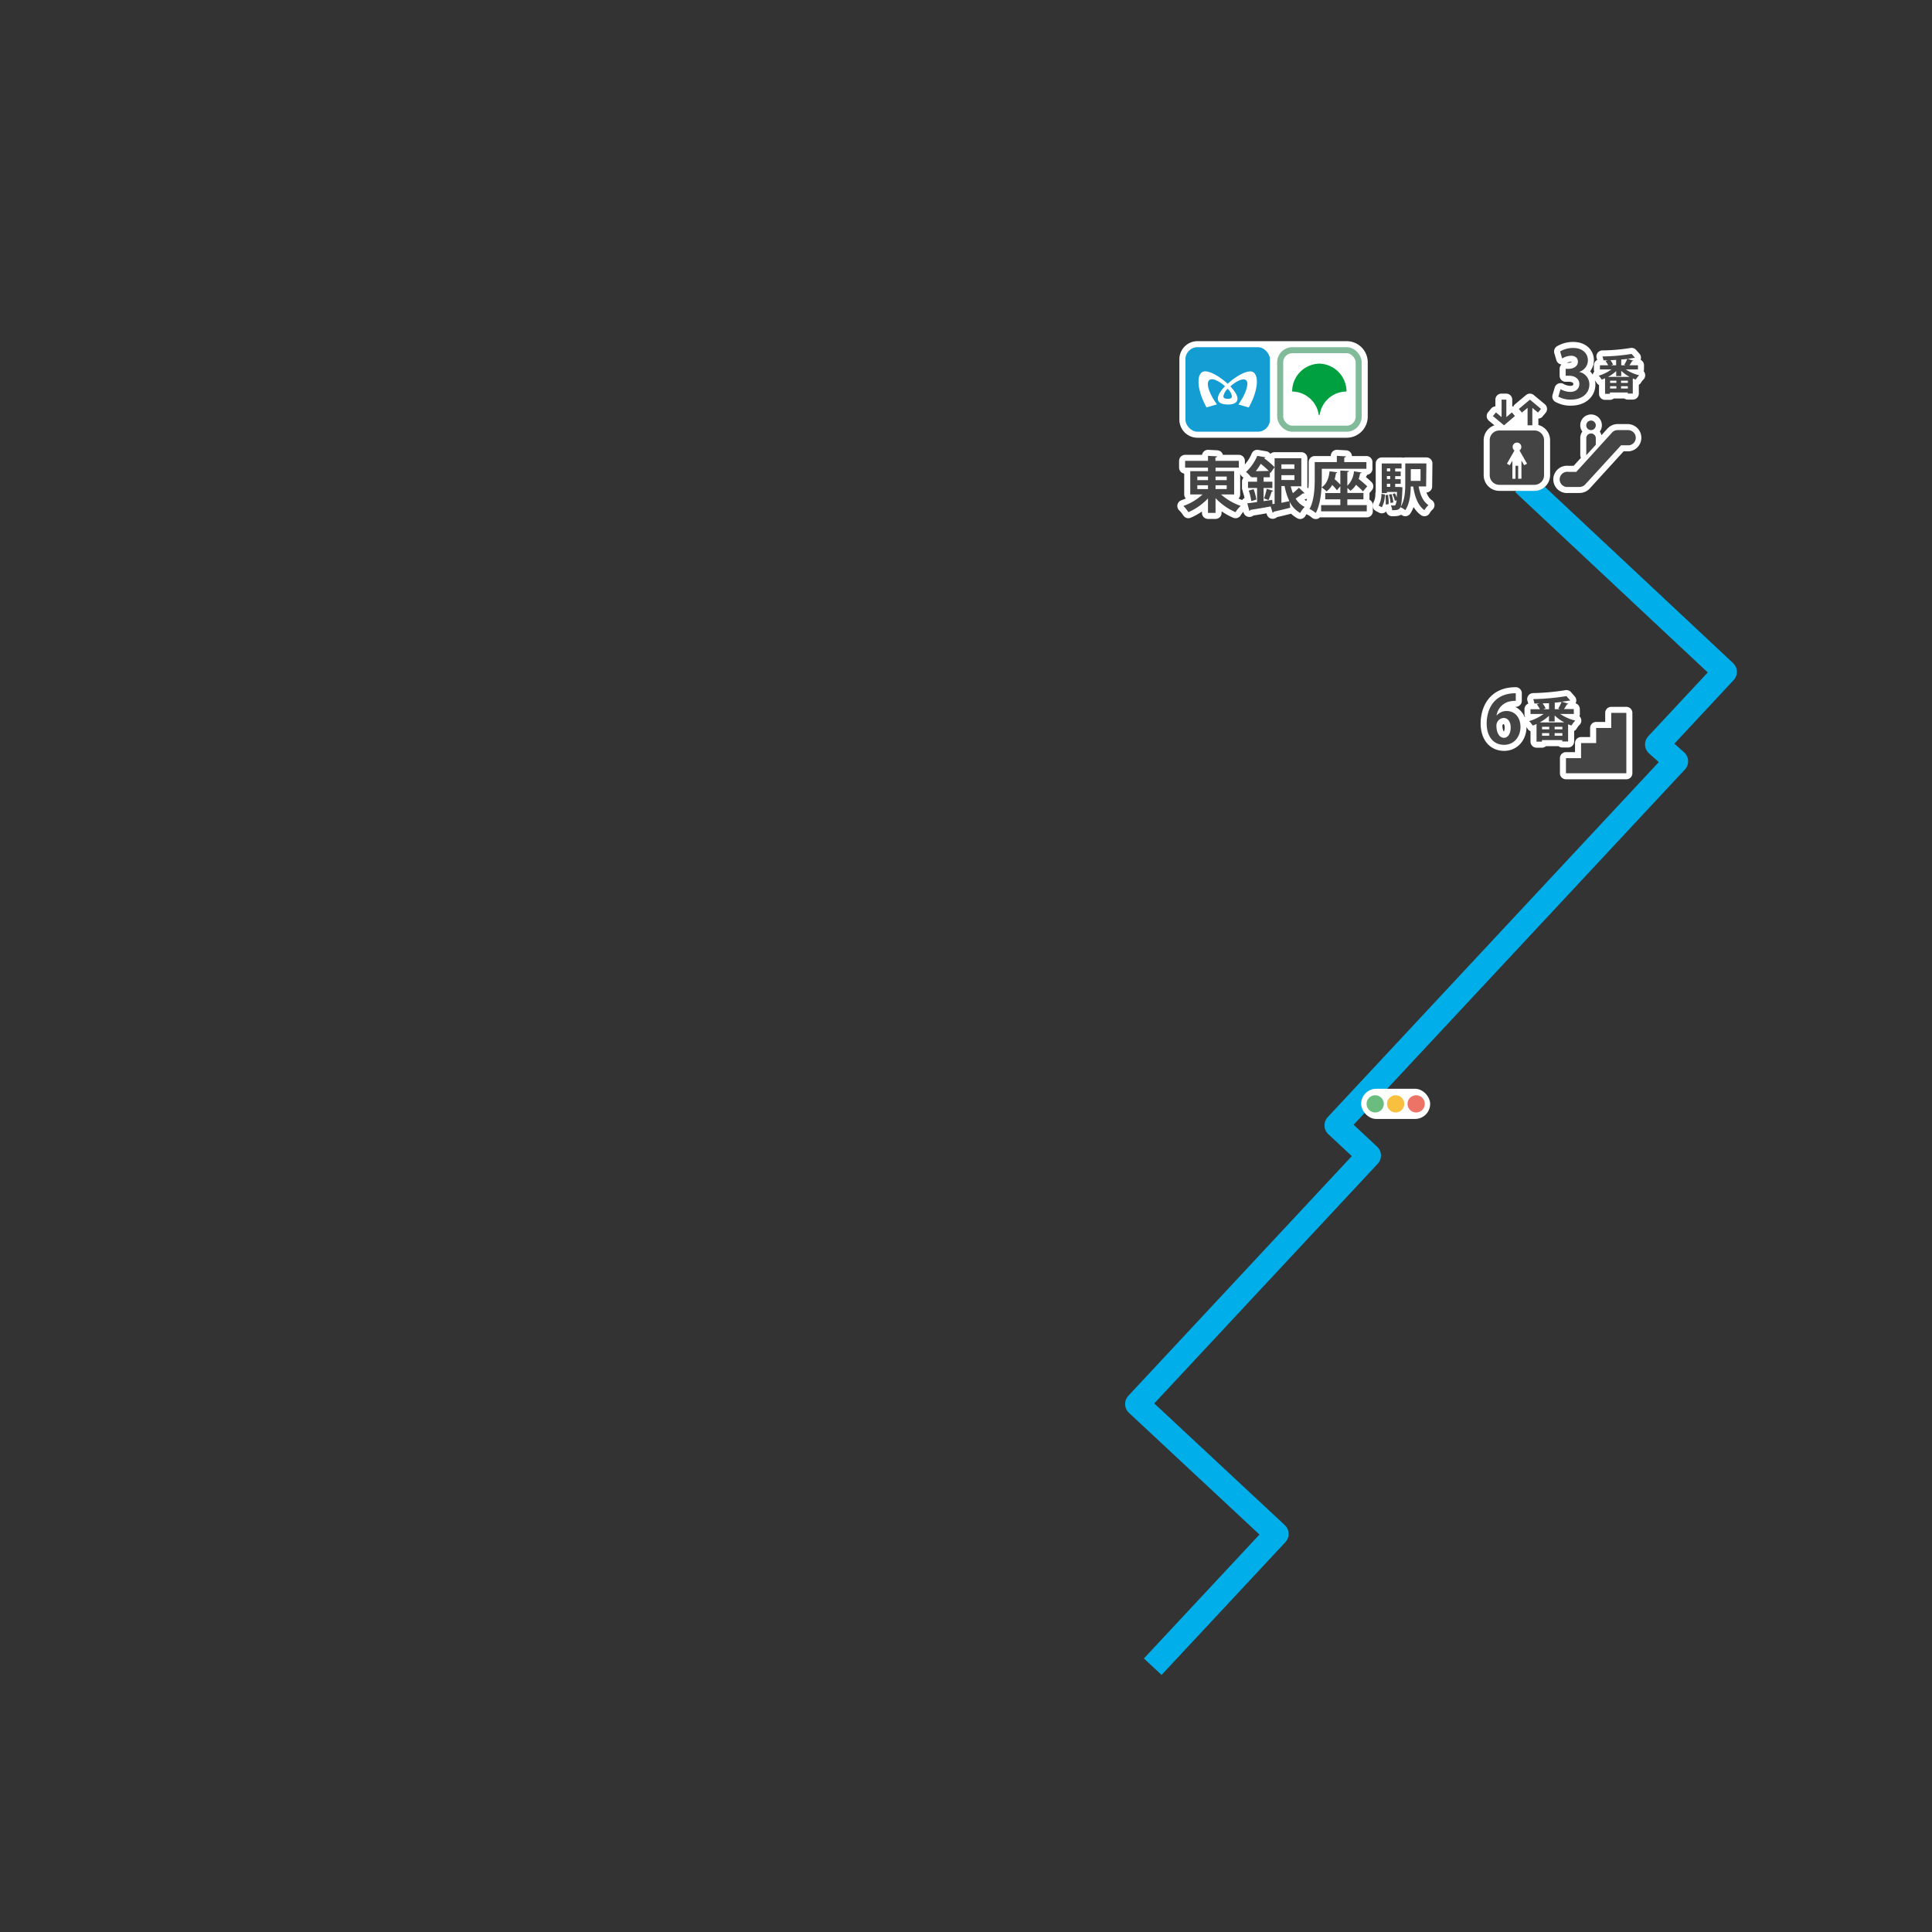 <svg xmlns="http://www.w3.org/2000/svg" xmlns:xlink="http://www.w3.org/1999/xlink" viewBox="0 0 640 640"><rect x="0" y="0" width="640" height="640" fill="#333333" stroke="none"/><defs><style>.cls-1,.cls-2,.cls-5{fill:#fff;}.cls-1,.cls-6{stroke:#fff;stroke-width:4px;}.cls-1,.cls-6,.cls-8{stroke-linejoin:round;}.cls-2{stroke:#82bb99;stroke-miterlimit:10;stroke-width:2px;}.cls-3{fill:#00a040;}.cls-4{fill:#149dd3;}.cls-6,.cls-8{fill:none;}.cls-7{fill:#444;}.cls-8{stroke:#00afea;stroke-width:8px;}.cls-9{opacity:0.75;}.cls-10{fill:#38a754;}.cls-11{fill:#f7ab00;}.cls-12{fill:#e74434;}</style><symbol id="higashiginza-2" data-name="higashiginza" viewBox="0 0 155.04 145.16"><path class="cls-1" d="M56.08,2H6.68a4,4,0,0,0-4,4V26a4,4,0,0,0,4,4h49.4a5,5,0,0,0,5-5V7A5,5,0,0,0,56.08,2Z"/><rect class="cls-2" x="34.08" y="3" width="26" height="26" rx="4"/><path class="cls-3" d="M55.79,16.7l.25,0a9.22,9.22,0,0,0-9-9.25,9.23,9.23,0,0,0-9,9.25l.25,0a9,9,0,0,1,8.56,7.7.16.16,0,0,0,.31,0A9,9,0,0,1,55.79,16.7Z"/><rect class="cls-4" x="2.68" y="2" width="28" height="28" rx="4"/><path class="cls-5" d="M16.67,21c2.3,0,3.25-.77,3.26-1.93,0-1.37-1.37-3-2.36-4.09,1.87-1.68,4.29-2.92,5.25-2s0,4.36-2.59,8l3.43,1c2.91-5.19,3.53-10.29,1.53-11.67-1.57-1.07-5.53,1.08-8.51,3.81-3-2.74-6.92-4.91-8.49-3.84-2,1.37-1.41,6.48,1.48,11.67l3.44-1c-2.6-3.62-3.67-6.89-2.56-8,.95-.95,3.37.3,5.24,2-1,1-2.37,2.71-2.37,4.09,0,1.16.94,1.93,3.25,1.94Zm0-1.89c-.77,0-1.41-.2-1.41-.85a4.63,4.63,0,0,1,1.41-2.5,4.55,4.55,0,0,1,1.41,2.51C18.07,18.93,17.43,19.12,16.67,19.12Z"/><path class="cls-6" d="M18.82,50.78H14.48A19.43,19.43,0,0,0,21,54.58a9.53,9.53,0,0,0-1.72,2.08A19.77,19.77,0,0,1,12.66,52v4.9h-2.5v-4.8a20,20,0,0,1-6.5,4.56A11.44,11.44,0,0,0,2,54.6a18.26,18.26,0,0,0,6.36-3.82H4.28V43.06h5.88V41.9H2.58V39.66h7.58V38l3,.16c0,.2-.18.32-.54.4v1.1h7.76V41.9H12.66v1.16h6.16ZM6.62,44.86v1.2h3.54v-1.2Zm0,2.88V49h3.54V47.74Zm9.74-2.88h-3.7v1.2h3.7Zm0,4.12V47.74h-3.7V49Z"/><path class="cls-6" d="M37.58,48.08a15.19,15.19,0,0,0,.7,2.28,22.27,22.27,0,0,0,2-1.8l1.88,1.8a.66.66,0,0,1-.38.1.9.9,0,0,1-.22,0c-.56.46-1.54,1.16-2.36,1.7a7,7,0,0,0,3,2.76,8.5,8.5,0,0,0-1.52,2,8.63,8.63,0,0,1-3.48-3.74l.2,2c-2,.52-4.1,1-5.46,1.32a.5.5,0,0,1-.36.36l-.66-2.1c-2.5.46-5,.88-6.7,1.14a.45.45,0,0,1-.36.34l-.68-2.52c.9-.1,2-.24,3.24-.42V48.64h-3V46.56h3V45.1H24.54v-.32l-.2.2a7.79,7.79,0,0,0-1.6-1.64A15.22,15.22,0,0,0,26.48,38l2.68.46q-.06.27-.48.3l0,0a24.61,24.61,0,0,1,3.54,3c-.52.7-.94,1.32-1.36,1.94l-.2-.24V45.1H28.58v1.46h2.9v2.08h-2.9V53l2.86-.4L31.52,54l.7-.12V38.78h8.86v9.3ZM24.5,53a20,20,0,0,0-.84-3.5l1.62-.46a18.3,18.3,0,0,1,.9,3.44Zm5.8-10a26.46,26.46,0,0,0-2.66-2.36A23.4,23.4,0,0,1,26,43.08Zm1.46,6.58a.49.49,0,0,1-.48.22,25.82,25.82,0,0,1-1.08,2.84l-1.48-.54a24.13,24.13,0,0,0,.9-3.18Zm7-8.76H34.48v1.48H38.8ZM34.48,46H38.8V44.4H34.48Zm0,7.56L37.12,53a20.35,20.35,0,0,1-1.58-5H34.48Z"/><path class="cls-6" d="M47.86,42.28v3.28c0,3.24-.28,8.22-2,11.38A9.35,9.35,0,0,0,43.8,55.6c1.58-2.9,1.72-7.1,1.72-10.06V40.06h7.32V38l3,.16c0,.2-.16.32-.54.4v1.5h7.34v2.22ZM56.32,52.4v1.92h6.44v2.06H47.64V54.32H54V52.4H49V50.32h5V48.06L52.88,49.4a14.27,14.27,0,0,0-1.58-1.76,6.28,6.28,0,0,1-1.88,2.14,9,9,0,0,0-1.64-1.34c1.64-1,2.4-3,2.66-5.32l2.54.32a.43.43,0,0,1-.44.3,14.76,14.76,0,0,1-.42,2A23.73,23.73,0,0,1,54,47.54V42.86l2.84.16c0,.18-.16.32-.52.36V47.9a7.55,7.55,0,0,0,2.2-4.78l2.5.4c0,.16-.2.26-.46.28a14.08,14.08,0,0,1-.48,1.86,36.8,36.8,0,0,1,2.84,2.44L61.5,49.76c-.52-.58-1.42-1.4-2.3-2.18a6.76,6.76,0,0,1-1.86,2,9.91,9.91,0,0,0-1-.94v1.64h5.32V52.4Z"/><path class="cls-6" d="M68.75,50.79a8.67,8.67,0,0,1-1,4.25l-1.06-.56a7.84,7.84,0,0,0,.92-3.89Zm13.67-2.65H79.94c.49,2.72,1.46,5,3.25,6.19A6.61,6.61,0,0,0,81.86,56c-2.16-1.57-3.16-4.34-3.72-7.84h-.82c0,2.6-.39,5.78-1.8,7.84a6.83,6.83,0,0,0-1.63-1c-.39,1-1.43,1-2.74,1a4.31,4.31,0,0,0-.42-1.6,9.78,9.78,0,0,0,1.07.05.48.48,0,0,0,.46-.2,3.87,3.87,0,0,0,.35-1.55l-.54.2a9.25,9.25,0,0,0-.78-2.22l.81-.27a12,12,0,0,1,.58,1.37h0c0-.51.07-1.1.1-1.82H69.43v.38H67.72V40.53h6.56v1.65H72.17v1H74v1.55H72.17v1H74v1.53H72.17v1.05h1.07l.39,0,.94.1a4.38,4.38,0,0,1,0,.51c-.15,3.54-.32,5.25-.62,6,1.44-2.17,1.56-5.35,1.56-7.81v-6.6h7Zm-13.36,6c0-.22,0-.48,0-.73A18.22,18.22,0,0,0,68.92,51l.89-.1A17.53,17.53,0,0,1,70,54Zm1.46-12H69.43v1h1.09Zm0,3.55v-1H69.43v1Zm-1.09,1.53v1.05h1.09V47.26Zm1.21,6.39a14.09,14.09,0,0,0-.52-2.79l.86-.15a13.83,13.83,0,0,1,.58,2.75ZM80.57,42.4H77.34v3.89h3.23Z"/><path class="cls-7" d="M18.82,50.78H14.48A19.43,19.43,0,0,0,21,54.58a9.53,9.53,0,0,0-1.72,2.08A19.77,19.77,0,0,1,12.66,52v4.9h-2.5v-4.8a20,20,0,0,1-6.5,4.56A11.44,11.44,0,0,0,2,54.6a18.26,18.26,0,0,0,6.36-3.82H4.28V43.06h5.88V41.9H2.58V39.66h7.58V38l3,.16c0,.2-.18.32-.54.4v1.1h7.76V41.9H12.66v1.16h6.16ZM6.62,44.86v1.2h3.54v-1.2Zm0,2.88V49h3.54V47.74Zm9.74-2.88h-3.7v1.2h3.7Zm0,4.12V47.74h-3.7V49Z"/><path class="cls-7" d="M37.58,48.08a15.19,15.19,0,0,0,.7,2.28,22.27,22.27,0,0,0,2-1.8l1.88,1.8a.66.66,0,0,1-.38.1.9.9,0,0,1-.22,0c-.56.46-1.54,1.16-2.36,1.7a7,7,0,0,0,3,2.76,8.5,8.5,0,0,0-1.52,2,8.63,8.63,0,0,1-3.48-3.74l.2,2c-2,.52-4.1,1-5.46,1.32a.5.5,0,0,1-.36.36l-.66-2.1c-2.5.46-5,.88-6.7,1.14a.45.45,0,0,1-.36.34l-.68-2.52c.9-.1,2-.24,3.24-.42V48.64h-3V46.56h3V45.1H24.54v-.32l-.2.2a7.79,7.79,0,0,0-1.6-1.64A15.22,15.22,0,0,0,26.48,38l2.68.46q-.06.27-.48.3l0,0a24.61,24.61,0,0,1,3.54,3c-.52.7-.94,1.32-1.36,1.94l-.2-.24V45.1H28.58v1.46h2.9v2.08h-2.9V53l2.86-.4L31.52,54l.7-.12V38.78h8.86v9.3ZM24.5,53a20,20,0,0,0-.84-3.5l1.62-.46a18.3,18.3,0,0,1,.9,3.44Zm5.8-10a26.46,26.46,0,0,0-2.66-2.36A23.4,23.4,0,0,1,26,43.08Zm1.46,6.58a.49.49,0,0,1-.48.22,25.82,25.82,0,0,1-1.08,2.84l-1.48-.54a24.13,24.13,0,0,0,.9-3.18Zm7-8.76H34.48v1.48H38.8ZM34.48,46H38.8V44.4H34.48Zm0,7.56L37.12,53a20.35,20.35,0,0,1-1.58-5H34.48Z"/><path class="cls-7" d="M47.86,42.28v3.28c0,3.24-.28,8.22-2,11.38A9.35,9.35,0,0,0,43.8,55.6c1.58-2.9,1.72-7.1,1.72-10.06V40.06h7.32V38l3,.16c0,.2-.16.32-.54.4v1.5h7.34v2.22ZM56.32,52.4v1.92h6.44v2.06H47.64V54.32H54V52.4H49V50.32h5V48.06L52.88,49.4a14.27,14.27,0,0,0-1.58-1.76,6.28,6.28,0,0,1-1.88,2.14,9,9,0,0,0-1.64-1.34c1.64-1,2.4-3,2.66-5.32l2.54.32a.43.43,0,0,1-.44.3,14.76,14.76,0,0,1-.42,2A23.73,23.73,0,0,1,54,47.54V42.86l2.84.16c0,.18-.16.32-.52.36V47.9a7.55,7.55,0,0,0,2.2-4.78l2.5.4c0,.16-.2.26-.46.28a14.08,14.08,0,0,1-.48,1.86,36.8,36.8,0,0,1,2.84,2.44L61.5,49.76c-.52-.58-1.42-1.4-2.3-2.18a6.76,6.76,0,0,1-1.86,2,9.91,9.91,0,0,0-1-.94v1.64h5.32V52.4Z"/><path class="cls-7" d="M68.75,50.79a8.67,8.67,0,0,1-1,4.25l-1.06-.56a7.84,7.84,0,0,0,.92-3.89Zm13.67-2.65H79.94c.49,2.72,1.46,5,3.25,6.19A6.61,6.61,0,0,0,81.86,56c-2.16-1.57-3.16-4.34-3.72-7.84h-.82c0,2.6-.39,5.78-1.8,7.84a6.83,6.83,0,0,0-1.63-1c-.39,1-1.43,1-2.74,1a4.31,4.31,0,0,0-.42-1.6,9.78,9.78,0,0,0,1.07.05.48.48,0,0,0,.46-.2,3.87,3.87,0,0,0,.35-1.55l-.54.2a9.25,9.25,0,0,0-.78-2.22l.81-.27a12,12,0,0,1,.58,1.37h0c0-.51.07-1.1.1-1.82H69.43v.38H67.72V40.53h6.56v1.65H72.17v1H74v1.55H72.17v1H74v1.53H72.17v1.05h1.07l.39,0,.94.1a4.38,4.38,0,0,1,0,.51c-.15,3.54-.32,5.25-.62,6,1.44-2.17,1.56-5.35,1.56-7.81v-6.6h7Zm-13.36,6c0-.22,0-.48,0-.73A18.22,18.22,0,0,0,68.92,51l.89-.1A17.53,17.53,0,0,1,70,54Zm1.46-12H69.43v1h1.09Zm0,3.55v-1H69.43v1Zm-1.09,1.53v1.05h1.09V47.26Zm1.21,6.39a14.09,14.09,0,0,0-.52-2.79l.86-.15a13.83,13.83,0,0,1,.58,2.75ZM80.57,42.4H77.34v3.89h3.23Z"/><path class="cls-5" d="M148.75,121.15h-5a2,2,0,0,0-2,2v3h-3a2,2,0,0,0-2,2v3h-3a2,2,0,0,0-2,2v3h-3a2,2,0,0,0-2,2v5a2,2,0,0,0,2,2h20a2,2,0,0,0,2-2v-20A2,2,0,0,0,148.75,121.15Z"/><polygon class="cls-7" points="148.75 123.15 143.75 123.15 143.75 128.15 138.75 128.15 138.75 133.15 133.75 133.15 133.75 138.15 128.75 138.15 128.75 143.15 148.75 143.15 148.75 123.15"/><path class="cls-6" d="M105.82,124a4.19,4.19,0,0,1,3.3-1.47c2.58,0,4.56,2,4.56,5.28,0,3.14-2.05,5.92-5.41,5.92-3.77,0-5.79-3-5.79-7.09,0-3.81,1.72-10,9.64-10v2.51a11.42,11.42,0,0,0-1.43.11,5.59,5.59,0,0,0-4.93,4.77Zm4.62,4c0-1.74-.83-3.17-2.35-3.17a2.54,2.54,0,0,0-2.38,2.71c.05,2.16.93,3.87,2.53,3.87C109.67,131.36,110.44,129.82,110.44,128Z"/><path class="cls-6" d="M131.36,123.51h-4.52a15.46,15.46,0,0,0,5,2.19,8.41,8.41,0,0,0-1.26,1.64,11.65,11.65,0,0,1-1.12-.42v5.7h-1.93v-.45h-6.73v.51H119v-5.84a13.46,13.46,0,0,1-1.27.51,8.27,8.27,0,0,0-1.18-1.47,15.71,15.71,0,0,0,4.8-2.37H117v-1.57h3.11a9.18,9.18,0,0,0-1-1.61l.79-.28-1.62,0a5.61,5.61,0,0,0-.38-1.46,76.39,76.39,0,0,0,11-1l1.27,1.44a.61.61,0,0,1-.24.06l-.2,0c-.7.13-1.48.26-2.35.35l2.15.68c-.07.14-.21.19-.44.19-.27.48-.67,1.07-1,1.58h3.25Zm-8.23.61a14.55,14.55,0,0,1-3.09,2.19h8.17A14.21,14.21,0,0,1,125,124v2h-1.91Zm.07,4.48v-.85h-2.37v.85Zm-2.37,1.25v.88h2.37v-.88Zm2.3-7.91v-2L121,120a7.69,7.69,0,0,1,1,1.64l-.74.29Zm4.43,6.66v-.85H125v.85ZM125,130.73h2.56v-.88H125Zm1.75-8.79-.56-.21a15.51,15.51,0,0,0,1.09-2.2c-.72.08-1.48.16-2.24.22v2.19Z"/><path class="cls-7" d="M105.82,124a4.19,4.19,0,0,1,3.3-1.47c2.58,0,4.56,2,4.56,5.28,0,3.14-2.05,5.92-5.41,5.92-3.77,0-5.79-3-5.79-7.09,0-3.81,1.72-10,9.64-10v2.51a11.42,11.42,0,0,0-1.43.11,5.59,5.59,0,0,0-4.93,4.77Zm4.62,4c0-1.74-.83-3.17-2.35-3.17a2.54,2.54,0,0,0-2.38,2.71c.05,2.16.93,3.87,2.53,3.87C109.67,131.36,110.44,129.82,110.44,128Z"/><path class="cls-7" d="M131.36,123.51h-4.52a15.46,15.46,0,0,0,5,2.19,8.41,8.41,0,0,0-1.26,1.64,11.65,11.65,0,0,1-1.12-.42v5.7h-1.93v-.45h-6.73v.51H119v-5.84a13.46,13.46,0,0,1-1.27.51,8.27,8.27,0,0,0-1.18-1.47,15.71,15.71,0,0,0,4.8-2.37H117v-1.57h3.11a9.18,9.18,0,0,0-1-1.61l.79-.28-1.62,0a5.61,5.61,0,0,0-.38-1.46,76.39,76.39,0,0,0,11-1l1.27,1.44a.61.61,0,0,1-.24.06l-.2,0c-.7.13-1.48.26-2.35.35l2.15.68c-.07.14-.21.19-.44.19-.27.48-.67,1.07-1,1.58h3.25Zm-8.23.61a14.55,14.55,0,0,1-3.09,2.19h8.17A14.21,14.21,0,0,1,125,124v2h-1.91Zm.07,4.48v-.85h-2.37v.85Zm-2.37,1.25v.88h2.37v-.88Zm2.3-7.91v-2L121,120a7.69,7.69,0,0,1,1,1.64l-.74.29Zm4.43,6.66v-.85H125v.85ZM125,130.73h2.56v-.88H125Zm1.75-8.79-.56-.21a15.51,15.51,0,0,0,1.09-2.2c-.72.08-1.48.16-2.24.22v2.19Z"/><path class="cls-5" d="M149.63,27.47h-3.78a4.51,4.51,0,0,0-3.16,1.3l-.18.17-2,2.22a3.41,3.41,0,0,0-.55-1.19,3.58,3.58,0,1,0-5.79,0,3.56,3.56,0,0,0-.68,2.07v5.75a2,2,0,0,0,.22.86l-2.42,2.65H129.5a4.52,4.52,0,1,0,0,9h3.77A4.56,4.56,0,0,0,136.44,49l.17-.17L147.85,36.5h1.78a4.52,4.52,0,0,0,0-9Z"/><path class="cls-7" d="M137.05,29.47a1.58,1.58,0,1,0-1.58-1.58A1.58,1.58,0,0,0,137.05,29.47Zm12.58,0h-3.78a2.47,2.47,0,0,0-1.85.83h0l-11.83,13H129.5a2.52,2.52,0,1,0,0,5h3.77a2.53,2.53,0,0,0,1.86-.83h0L147,34.5h2.67a2.52,2.52,0,0,0,0-5Zm-11,2.57a1.58,1.58,0,0,0-3.15,0v5.75l3.15-3.46Z"/><path class="cls-5" d="M119.61,27.78V25.66a2,2,0,0,0,1.41-.72l1-1.21a2,2,0,0,0-.26-2.82l-3.67-3.06a2,2,0,0,0-2.56,0l-3.67,3.06a2.09,2.09,0,0,0-.56.76,2,2,0,0,0-.35-.06V19.38a2,2,0,0,0-2-2h-1.58a2,2,0,0,0-2,2v2.23a2,2,0,0,0-1.41.72l-1,1.21A2,2,0,0,0,102.5,25a2,2,0,0,0,.71,1.36l1.84,1.53a5.18,5.18,0,0,0-3.56,4.89V44.41a5.2,5.2,0,0,0,5.19,5.19h11.63a5.19,5.19,0,0,0,5.18-5.19V32.78A5.19,5.19,0,0,0,119.61,27.78Z"/><path class="cls-7" d="M118.31,29.6H106.68a3.18,3.18,0,0,0-3.19,3.18V44.41a3.19,3.19,0,0,0,3.19,3.19h11.63a3.18,3.18,0,0,0,3.18-3.19V32.78A3.18,3.18,0,0,0,118.31,29.6ZM114.9,41.1,114,39.57v6h-1.08V41.29h-.89V45.6H111v-6l-.88,1.53-.93-.53,2.5-4.38a1.44,1.44,0,1,1,1.67,0l2.5,4.38Zm1.13-19v5.77h1.58V22.11l1.87,1.55,1-1.21-3.67-3.07-3.67,3.07,1,1.21Zm-4.19,2.71-1-1.21L109,25.16V19.38h-1.58v5.78l-1.87-1.55-1,1.21,3.68,3.06Z"/><path class="cls-6" d="M133.11,10.19a4.19,4.19,0,0,1,3.39,4.18c0,2.77-2.23,5-6.1,5a8.21,8.21,0,0,1-4.18-1l.73-2.46a6.75,6.75,0,0,0,3.23.9c2,0,3-1.23,3-2.6,0-1.87-1.63-2.75-3.41-2.75h-1.12V9.17h1.06c1.29,0,3-.72,3-2.33,0-1.17-.77-2-2.31-2a5.86,5.86,0,0,0-2.91.9l-.68-2.33a8.42,8.42,0,0,1,4.33-1.15c3.19,0,4.87,1.87,4.87,4.07a4,4,0,0,1-2.86,3.83Z"/><path class="cls-6" d="M152.59,9.38h-4A13.49,13.49,0,0,0,153,11.3a7,7,0,0,0-1.11,1.42,7.75,7.75,0,0,1-1-.36v5h-1.68V17h-5.9v.45h-1.61V12.29a11.72,11.72,0,0,1-1.11.45,7,7,0,0,0-1-1.29,13.62,13.62,0,0,0,4.2-2.07H140V8h2.72a8.52,8.52,0,0,0-.83-1.41l.69-.24-1.42,0a4.73,4.73,0,0,0-.33-1.28,64.8,64.8,0,0,0,9.66-.84l1.11,1.26a.47.47,0,0,1-.21.06l-.17,0c-.61.11-1.3.23-2.06.31l1.88.59c-.06.13-.18.17-.38.17-.24.42-.59.94-.89,1.38h2.84Zm-7.2.53a12.65,12.65,0,0,1-2.7,1.92h7.14a12.54,12.54,0,0,1-2.77-2v1.75h-1.67Zm.06,3.92v-.74h-2.08v.74Zm-2.08,1.09v.77h2.08v-.77Zm2-6.92V6.21l-1.89.1a6.57,6.57,0,0,1,.85,1.44l-.64.25Zm3.88,5.83v-.74H147v.74ZM147,15.69h2.24v-.77H147ZM148.55,8l-.49-.18a12.85,12.85,0,0,0,1-1.93c-.63.07-1.29.14-2,.19V8Z"/><path class="cls-7" d="M133.11,10.19a4.19,4.19,0,0,1,3.39,4.18c0,2.77-2.23,5-6.1,5a8.21,8.21,0,0,1-4.18-1l.73-2.46a6.75,6.75,0,0,0,3.23.9c2,0,3-1.23,3-2.6,0-1.87-1.63-2.75-3.41-2.75h-1.12V9.17h1.06c1.29,0,3-.72,3-2.33,0-1.17-.77-2-2.31-2a5.86,5.86,0,0,0-2.91.9l-.68-2.33a8.42,8.42,0,0,1,4.33-1.15c3.19,0,4.87,1.87,4.87,4.07a4,4,0,0,1-2.86,3.83Z"/><path class="cls-7" d="M152.59,9.38h-4A13.49,13.49,0,0,0,153,11.3a7,7,0,0,0-1.11,1.42,7.75,7.75,0,0,1-1-.36v5h-1.68V17h-5.9v.45h-1.61V12.29a11.72,11.72,0,0,1-1.11.45,7,7,0,0,0-1-1.29,13.62,13.62,0,0,0,4.2-2.07H140V8h2.72a8.52,8.52,0,0,0-.83-1.41l.69-.24-1.42,0a4.73,4.73,0,0,0-.33-1.28,64.8,64.8,0,0,0,9.66-.84l1.11,1.26a.47.47,0,0,1-.21.06l-.17,0c-.61.11-1.3.23-2.06.31l1.88.59c-.06.13-.18.17-.38.17-.24.42-.59.94-.89,1.38h2.84Zm-7.2.53a12.65,12.65,0,0,1-2.7,1.92h7.14a12.54,12.54,0,0,1-2.77-2v1.75h-1.67Zm.06,3.92v-.74h-2.08v.74Zm-2.08,1.09v.77h2.08v-.77Zm2-6.92V6.21l-1.89.1a6.57,6.57,0,0,1,.85,1.44l-.64.25Zm3.88,5.83v-.74H147v.74ZM147,15.69h2.24v-.77H147ZM148.55,8l-.49-.18a12.85,12.85,0,0,0,1-1.93c-.63.07-1.29.14-2,.19V8Z"/></symbol></defs><g id="higashiginza"><polyline class="cls-8" points="504.65 160.09 571.36 222.57 548.94 246.61 555.21 252.19 442.75 372.79 453.46 382.78 376.71 465.1 422.87 508.14 381.86 552.11"/><rect class="cls-5" x="450.9" y="360.67" width="22.86" height="10" rx="5"/><g class="cls-9"><circle class="cls-10" cx="455.55" cy="365.67" r="2.86"/><circle class="cls-11" cx="462.33" cy="365.67" r="2.86"/><circle class="cls-12" cx="469.12" cy="365.67" r="2.86"/></g><use width="155.04" height="145.15" transform="translate(390 113.01)" xlink:href="#higashiginza-2"/></g></svg>